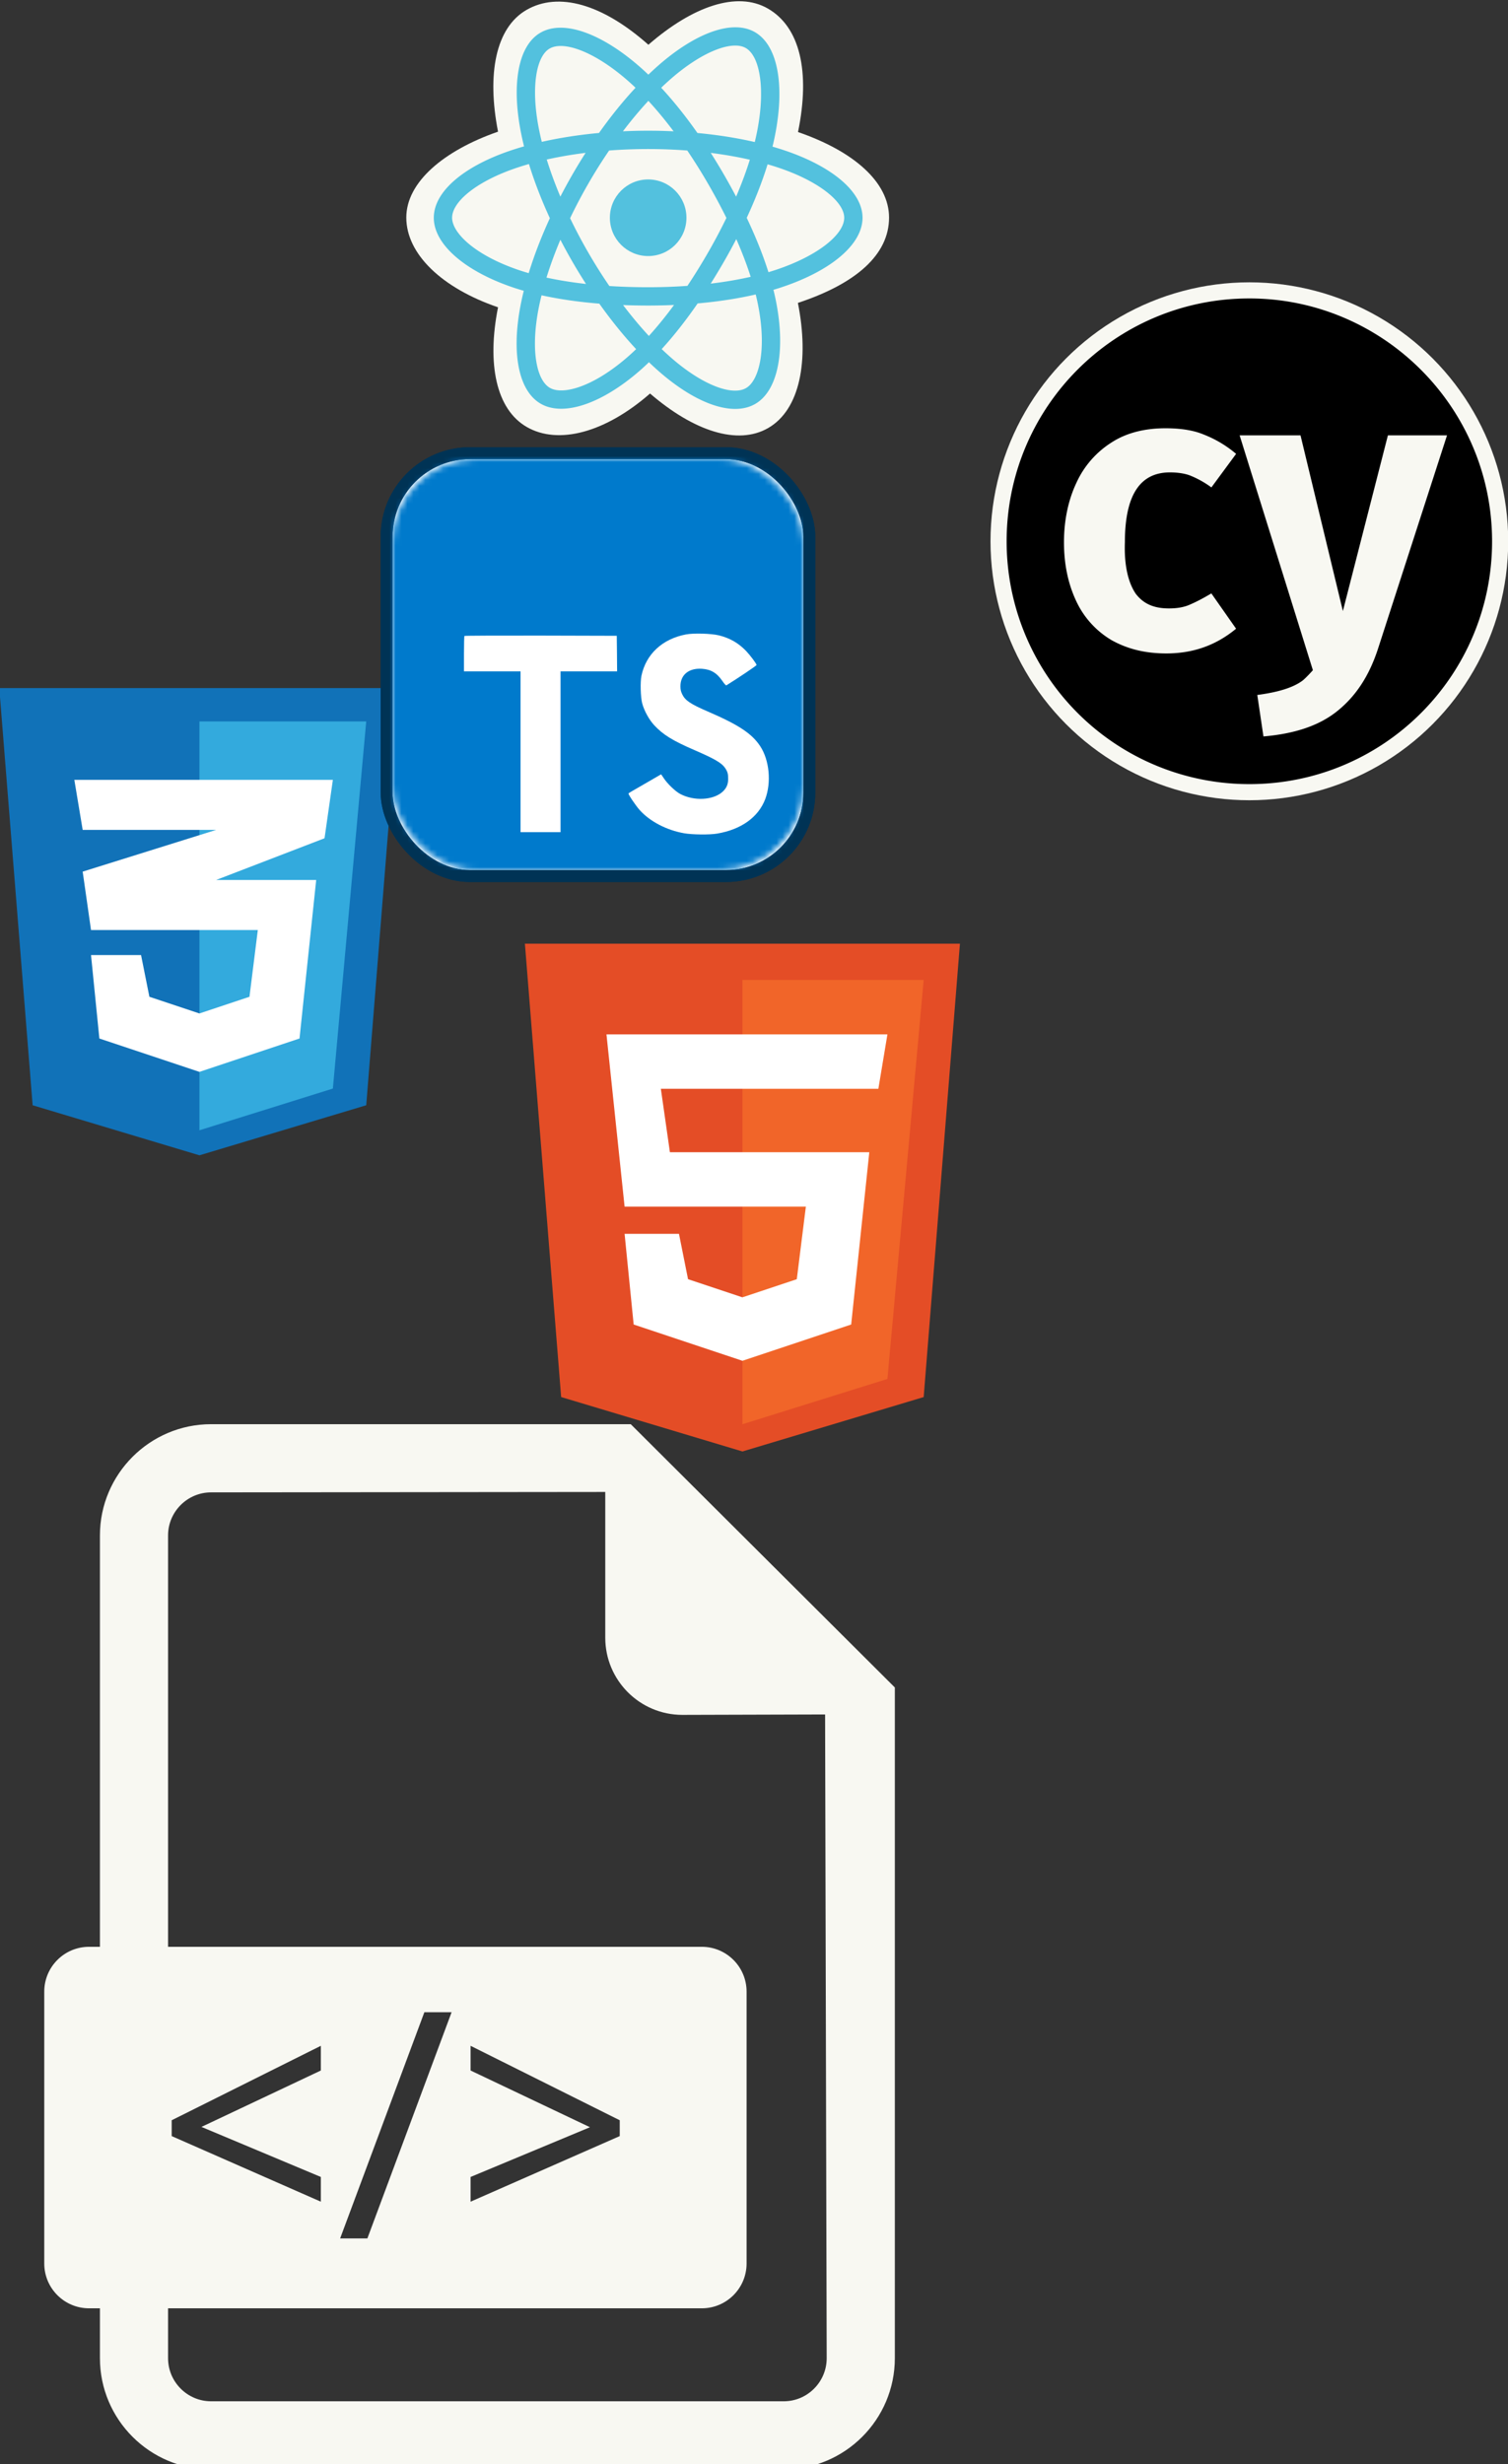 <?xml version="1.0" encoding="UTF-8" standalone="no"?>
<!-- Created with Inkscape (http://www.inkscape.org/) -->

<svg
   width="67.396mm"
   height="110.084mm"
   viewBox="0 0 67.396 110.084"
   version="1.1"
   id="svg3540"
   xmlns:inkscape="http://www.inkscape.org/namespaces/inkscape"
   xmlns:sodipodi="http://sodipodi.sourceforge.net/DTD/sodipodi-0.dtd"
   xmlns="http://www.w3.org/2000/svg"
   xmlns:svg="http://www.w3.org/2000/svg">
  <rect x="0" y="0" width="67.396" height="110.084" fill="#333333" stroke="none"/>
  <sodipodi:namedview
     id="namedview3542"
     pagecolor="#505050"
     bordercolor="#eeeeee"
     borderopacity="1"
     inkscape:showpageshadow="0"
     inkscape:pageopacity="0"
     inkscape:pagecheckerboard="0"
     inkscape:deskcolor="#505050"
     inkscape:document-units="mm"
     showgrid="false" />
  <defs
     id="defs3537">
    <mask
       id="mask-2"
       fill="#ffffff">
      <rect
         id="use1886"
         x="4"
         y="4"
         width="69"
         height="69"
         rx="14" />
    </mask>
  </defs>
  <g
     inkscape:label="Layer 1"
     inkscape:groupmode="layer"
     id="layer1"
     transform="translate(96.622,-127.437)">
    <g
       id="g1955"
       transform="matrix(0.265,0,0,0.265,-75.774,91.974)">
      <path
         id="path1069"
         d="m -43.064,373.902 c -10.339,0 -18.754,8.42 -18.754,18.752 V 462 h -1.832 c -4.173,0 -7.557,3.38 -7.557,7.557 v 45.828 c 0,4.176 3.384,7.557 7.557,7.557 h 1.832 v 8.404 c 0,10.344 8.415,18.752 18.754,18.752 h 96.559 c 10.333,0 18.748,-8.408 18.748,-18.752 V 418.285 L 27.704,373.902 Z m 66.471,11.426 v 24.57 c 0,7.177 5.822,13.006 13.004,13.006 l 24.07,-0.07 0.27,108.512 c 3.65e-4,4.009 -3.253,7.268 -7.256,7.268 h -96.559 c -4.003,0 -7.264,-3.259 -7.264,-7.268 v -8.404 h 90.012 c 4.173,0 7.557,-3.381 7.557,-7.557 v -45.828 c 0,-4.176 -3.384,-7.557 -7.557,-7.557 h -90.012 v -69.346 c 0,-3.997 3.26,-7.258 7.264,-7.258 z m -30.51,87.703 h 4.592 l -14.203,38.127 h -4.594 z m -17.461,5.66 v 4.164 l -20.133,9.506 20.133,8.438 v 4.166 l -25.152,-11.055 v -2.67 z m 25.258,0 25.152,12.549 v 2.67 L 0.694,504.965 v -4.166 L 20.827,492.414 0.694,482.855 Z"
         style="fill:#f8f8f2;fill-opacity:1;stroke-width:0.365" />
      <g
         id="g1830"
         transform="matrix(0.32,0,0,0.32,-10.39,133.78)">
        <path
           d="m 0.754,114.75 c 0,19.215 18.763,37.152 48.343,47.263 -5.907,29.737 -1.058,53.706 15.136,63.045 16.645,9.6 41.443,2.955 64.98,-17.62 22.943,19.744 46.13,27.514 62.31,18.148 16.63,-9.627 21.687,-35.221 15.617,-65.887 30.81,-10.186 48.044,-25.481 48.044,-44.949 0,-18.769 -18.797,-35.006 -47.979,-45.052 C 213.74,37.765 208.203,14.378 191.338,4.653 175.079,-4.723 151.622,3.449 128.342,23.709 104.122,2.205 80.897,-4.36 64.05,5.392 47.806,14.795 43.171,39.2 49.097,69.487 20.515,79.452 0.754,96.057 0.754,114.75 Z"
           fill="#ffffff"
           id="path1812"
           style="fill:#f8f8f2;fill-opacity:1" />
        <path
           d="m 201.025,79.674 a 151.364,151.364 0 0 0 -7.274,-2.292 137.5,137.5 0 0 0 1.124,-4.961 c 5.506,-26.728 1.906,-48.26 -10.388,-55.348 -11.787,-6.798 -31.065,0.29 -50.535,17.233 a 151.136,151.136 0 0 0 -5.626,5.163 137.573,137.573 0 0 0 -3.744,-3.458 C 104.177,17.893 83.724,10.259 71.443,17.368 59.667,24.185 56.179,44.428 61.136,69.758 a 150.91,150.91 0 0 0 1.67,7.484 c -2.894,0.822 -5.689,1.698 -8.363,2.63 -23.922,8.34 -39.2,21.412 -39.2,34.97 0,14.004 16.4,28.05 41.318,36.566 a 128.44,128.44 0 0 0 6.11,1.91 147.813,147.813 0 0 0 -1.775,8.067 c -4.726,24.89 -1.035,44.653 10.71,51.428 12.131,6.995 32.491,-0.195 52.317,-17.525 1.567,-1.37 3.14,-2.823 4.715,-4.346 a 148.34,148.34 0 0 0 6.108,5.573 c 19.204,16.525 38.17,23.198 49.905,16.405 12.12,-7.016 16.058,-28.247 10.944,-54.078 -0.39,-1.973 -0.845,-3.988 -1.355,-6.04 1.43,-0.422 2.833,-0.858 4.202,-1.312 25.904,-8.582 42.757,-22.457 42.757,-36.648 0,-13.607 -15.77,-26.767 -40.174,-35.168 z"
           fill="#53c1de"
           id="path1814" />
        <path
           d="m 195.406,142.328 c -1.235,0.409 -2.503,0.804 -3.795,1.187 -2.86,-9.053 -6.72,-18.68 -11.442,-28.625 4.507,-9.71 8.217,-19.213 10.997,-28.208 2.311,0.67 4.555,1.375 6.717,2.12 20.91,7.197 33.664,17.84 33.664,26.04 0,8.735 -13.775,20.075 -36.14,27.486 z m -9.28,18.389 c 2.261,11.422 2.584,21.749 1.086,29.822 -1.346,7.254 -4.052,12.09 -7.398,14.027 -7.121,4.122 -22.35,-1.236 -38.772,-15.368 -1.883,-1.62 -3.78,-3.35 -5.682,-5.18 6.367,-6.964 12.73,-15.06 18.94,-24.05 10.924,-0.969 21.244,-2.554 30.603,-4.717 0.46,1.86 0.87,3.683 1.223,5.466 z m -93.85,43.137 c -6.957,2.457 -12.498,2.527 -15.847,0.596 -7.128,-4.11 -10.09,-19.98 -6.049,-41.265 a 138.507,138.507 0 0 1 1.65,-7.502 c 9.255,2.047 19.5,3.52 30.45,4.408 6.251,8.797 12.798,16.883 19.396,23.964 a 118.863,118.863 0 0 1 -4.305,3.964 c -8.767,7.664 -17.552,13.1 -25.294,15.835 z m -32.593,-61.58 c -11.018,-3.766 -20.117,-8.66 -26.354,-14 -5.604,-4.8 -8.434,-9.565 -8.434,-13.432 0,-8.227 12.267,-18.722 32.726,-25.855 a 139.276,139.276 0 0 1 7.777,-2.447 c 2.828,9.197 6.537,18.813 11.013,28.537 -4.534,9.869 -8.296,19.638 -11.15,28.943 a 118.908,118.908 0 0 1 -5.578,-1.746 z m 10.926,-74.37 c -4.247,-21.703 -1.427,-38.074 5.67,-42.182 7.56,-4.376 24.275,1.864 41.893,17.507 1.126,1 2.257,2.047 3.39,3.13 -6.564,7.049 -13.051,15.074 -19.248,23.82 -10.627,0.985 -20.8,2.567 -30.152,4.686 a 141.525,141.525 0 0 1 -1.553,-6.962 z m 97.467,24.067 a 306.982,306.982 0 0 0 -6.871,-11.3 c 7.21,0.91 14.117,2.12 20.603,3.601 -1.947,6.241 -4.374,12.767 -7.232,19.457 a 336.42,336.42 0 0 0 -6.5,-11.758 z M 128.329,53.257 c 4.452,4.823 8.911,10.209 13.297,16.052 A 284.245,284.245 0 0 0 114.92,69.303 c 4.39,-5.789 8.887,-11.167 13.409,-16.046 z m -40.002,38.78 a 285.24,285.24 0 0 0 -6.378,11.685 C 79.138,97.055 76.733,90.5 74.769,84.17 81.216,82.727 88.091,81.548 95.254,80.653 a 283.79,283.79 0 0 0 -6.927,11.384 z m 7.133,57.683 c -7.4,-0.826 -14.379,-1.945 -20.824,-3.348 1.995,-6.442 4.453,-13.138 7.324,-19.948 a 283.494,283.494 0 0 0 6.406,11.692 285.27,285.27 0 0 0 7.094,11.604 z m 33.136,27.389 c -4.575,-4.937 -9.138,-10.397 -13.595,-16.27 4.326,0.17 8.737,0.256 13.22,0.256 4.606,0 9.159,-0.103 13.64,-0.303 -4.4,5.98 -8.843,11.448 -13.265,16.317 z m 46.072,-51.032 c 3.02,6.884 5.566,13.544 7.588,19.877 -6.552,1.495 -13.625,2.699 -21.078,3.593 a 337.537,337.537 0 0 0 6.937,-11.498 306.632,306.632 0 0 0 6.553,-11.972 z m -14.915,7.15 a 316.478,316.478 0 0 1 -10.84,17.49 c -6.704,0.479 -13.632,0.726 -20.692,0.726 -7.031,0 -13.871,-0.219 -20.458,-0.646 A 273.798,273.798 0 0 1 96.72,133.28 271.334,271.334 0 0 1 87.08,115.074 273.864,273.864 0 0 1 96.691,96.858 v 0.002 a 271.252,271.252 0 0 1 10.956,-17.442 c 6.72,-0.508 13.61,-0.774 20.575,-0.774 6.996,0 13.895,0.268 20.613,0.78 a 290.704,290.704 0 0 1 10.887,17.383 316.418,316.418 0 0 1 9.741,18.13 290.806,290.806 0 0 1 -9.709,18.29 z M 179.666,25.435 c 7.566,4.364 10.509,21.961 5.755,45.038 a 127.525,127.525 0 0 1 -1.016,4.492 c -9.374,-2.163 -19.554,-3.773 -30.212,-4.773 -6.209,-8.841 -12.642,-16.88 -19.1,-23.838 a 141.92,141.92 0 0 1 5.196,-4.766 c 16.682,-14.518 32.273,-20.25 39.377,-16.153 z"
           fill="#ffffff"
           id="path1816"
           style="fill:#f8f8f2;fill-opacity:1" />
        <path
           d="m 128.221,94.665 c 11.144,0 20.177,9.034 20.177,20.177 0,11.144 -9.033,20.178 -20.177,20.178 -11.143,0 -20.177,-9.034 -20.177,-20.178 0,-11.143 9.034,-20.177 20.177,-20.177"
           fill="#53c1de"
           id="path1818" />
      </g>
      <g
         style="fill:none"
         id="g1859"
         transform="matrix(2.813,0,0,2.813,-90.045,241.374)">
        <path
           d="M 6,28 4,3 h 24 l -2,25 -10,3 z"
           fill="#1172b8"
           id="path1844" />
        <path
           d="M 26,5 H 16 V 29.5 L 24,27 Z"
           fill="#33aadd"
           id="path1846" />
        <path
           d="M 19.5,17.5 H 9.5 L 9,14 17,11.5 H 9 L 8.5,8.5 H 24 L 23.5,12 17,14.5 h 6 L 22,24 16,26 10,24 9.5,19 h 3 l 0.5,2.5 3,1 3,-1 z"
           fill="#ffffff"
           id="path1848" />
      </g>
      <g
         style="fill:none"
         id="g1876"
         transform="matrix(3.057,0,0,3.057,-2.375,283.733)">
        <path
           d="M 6,28 4,3 h 24 l -2,25 -10,3 z"
           fill="#e44d26"
           id="path1861" />
        <path
           d="M 26,5 H 16 V 29.5 L 24,27 Z"
           fill="#f16529"
           id="path1863" />
        <path
           d="M 9.5,17.5 8.5,8 H 24 l -0.5,3 h -12 L 12,14.5 H 23 L 22,24 16,26 10,24 9.5,19 h 3 l 0.5,2.5 3,1 3,-1 0.5,-4 z"
           fill="#ffffff"
           id="path1865" />
      </g>
      <g
         id="container"
         transform="matrix(1.004,0,0,1.004,-16.477,207.205)"
         style="fill:none;fill-rule:evenodd;stroke:none;stroke-width:1">
        <rect
           id="mask"
           stroke="#003355"
           stroke-width="2"
           fill="#ffffff"
           fill-rule="nonzero"
           x="3"
           y="3"
           width="71"
           height="71"
           rx="14" />
        <mask
           id="mask3688"
           fill="#ffffff">
          <rect
             id="use3686"
             x="4"
             y="4"
             width="69"
             height="69"
             rx="14" />
        </mask>
        <rect
           stroke="#003355"
           stroke-width="2"
           x="3"
           y="3"
           width="71"
           height="71"
           rx="14"
           id="rect1889" />
        <g
           id="logo"
           mask="url(#mask-2)"
           fill="#007acc"
           fill-rule="nonzero">
          <g
             id="Group"
             transform="matrix(1,0,0,-1,0,73)">
            <path
               d="M 0,36.5 V 0 H 36.5 73 V 36.5 73 H 36.5 0 Z m 58.829,2.908 c 1.854,-0.463 3.268,-1.286 4.565,-2.63 0.672,-0.718 1.669,-2.028 1.75,-2.341 0.023,-0.093 -3.152,-2.225 -5.075,-3.418 -0.07,-0.046 -0.348,0.255 -0.66,0.718 -0.939,1.367 -1.923,1.958 -3.43,2.063 -2.213,0.151 -3.638,-1.008 -3.627,-2.943 0,-0.568 0.081,-0.904 0.313,-1.367 0.487,-1.008 1.39,-1.611 4.229,-2.839 5.226,-2.248 7.462,-3.731 8.853,-5.84 1.553,-2.352 1.9,-6.107 0.846,-8.899 -1.159,-3.036 -4.032,-5.098 -8.076,-5.782 -1.251,-0.22 -4.218,-0.185 -5.562,0.058 -2.932,0.521 -5.713,1.97 -7.427,3.87 -0.672,0.742 -1.981,2.677 -1.9,2.816 0.035,0.046 0.336,0.232 0.672,0.429 0.324,0.185 1.553,0.892 2.711,1.564 l 2.097,1.217 0.44,-0.649 c 0.614,-0.939 1.958,-2.225 2.769,-2.653 2.329,-1.228 5.527,-1.054 7.103,0.359 0.672,0.614 0.95,1.251 0.95,2.19 0,0.846 -0.104,1.217 -0.545,1.854 -0.568,0.811 -1.727,1.495 -5.017,2.92 -3.766,1.622 -5.388,2.63 -6.871,4.229 -0.857,0.927 -1.669,2.41 -2.005,3.65 -0.278,1.031 -0.348,3.615 -0.127,4.658 0.776,3.638 3.523,6.176 7.485,6.929 1.286,0.243 4.276,0.151 5.539,-0.162 z m -17.138,-3.047 0.023,-2.99 H 36.963 32.213 V 19.872 6.373 H 28.852 25.492 V 19.872 33.371 H 20.741 15.99 v 2.932 c 0,1.622 0.035,2.978 0.081,3.013 0.035,0.046 5.817,0.07 12.827,0.058 l 12.758,-0.035 z"
               id="Shape" />
          </g>
        </g>
      </g>
    </g>
    <g
       style="fill:#000000"
       id="g2131"
       transform="matrix(0.904,0,0,0.904,-48.21,103.387)">
      <circle
         style="fill:#f8f8f2;fill-opacity:1;stroke:none;stroke-width:1.295;stroke-linecap:round;stroke-dasharray:none;stroke-opacity:1"
         id="path2133"
         cx="8.213"
         cy="53.352"
         r="12.797" />
      <path
         d="m 8.211,41.352 c -6.632,0 -11.998,5.367 -11.998,12 a 11.992,11.992 0 0 0 12,12 c 6.633,0 12,-5.367 12,-12 -10e-4,-6.633 -5.412,-12 -12.002,-12 z m -5.628,14.575 c 0.392,0.523 0.916,0.742 1.657,0.742 0.35,0 0.699,-0.044 1.004,-0.175 0.306,-0.13 0.655,-0.306 1.09,-0.567 l 1.223,1.745 c -1.003,0.83 -2.138,1.222 -3.447,1.222 -1.048,0 -1.92,-0.218 -2.705,-0.654 a 4.393,4.393 0 0 1 -1.746,-1.92 c -0.392,-0.83 -0.611,-1.79 -0.611,-2.925 0,-1.09 0.219,-2.094 0.61,-2.923 a 4.623,4.623 0 0 1 1.748,-2.007 c 0.741,-0.48 1.657,-0.698 2.661,-0.698 0.699,0 1.353,0.087 1.877,0.305 a 5.64,5.64 0 0 1 1.614,0.96 l -1.222,1.658 a 4.786,4.786 0 0 0 -1.003,-0.568 c -0.305,-0.13 -0.698,-0.174 -1.048,-0.174 -1.483,0 -2.225,1.134 -2.225,3.446 -0.043,1.18 0.175,2.008 0.524,2.532 h -0.001 z m 12,2.705 c -0.436,1.353 -1.091,2.357 -2.008,3.098 -0.916,0.743 -2.138,1.135 -3.665,1.266 l -0.305,-2.05 c 1.003,-0.132 1.745,-0.35 2.225,-0.7 0.174,-0.13 0.524,-0.523 0.524,-0.523 l -3.622,-11.607 h 3.01 l 2.095,8.683 2.226,-8.683 h 2.923 z"
         id="path2122" />
    </g>
  </g>
</svg>
